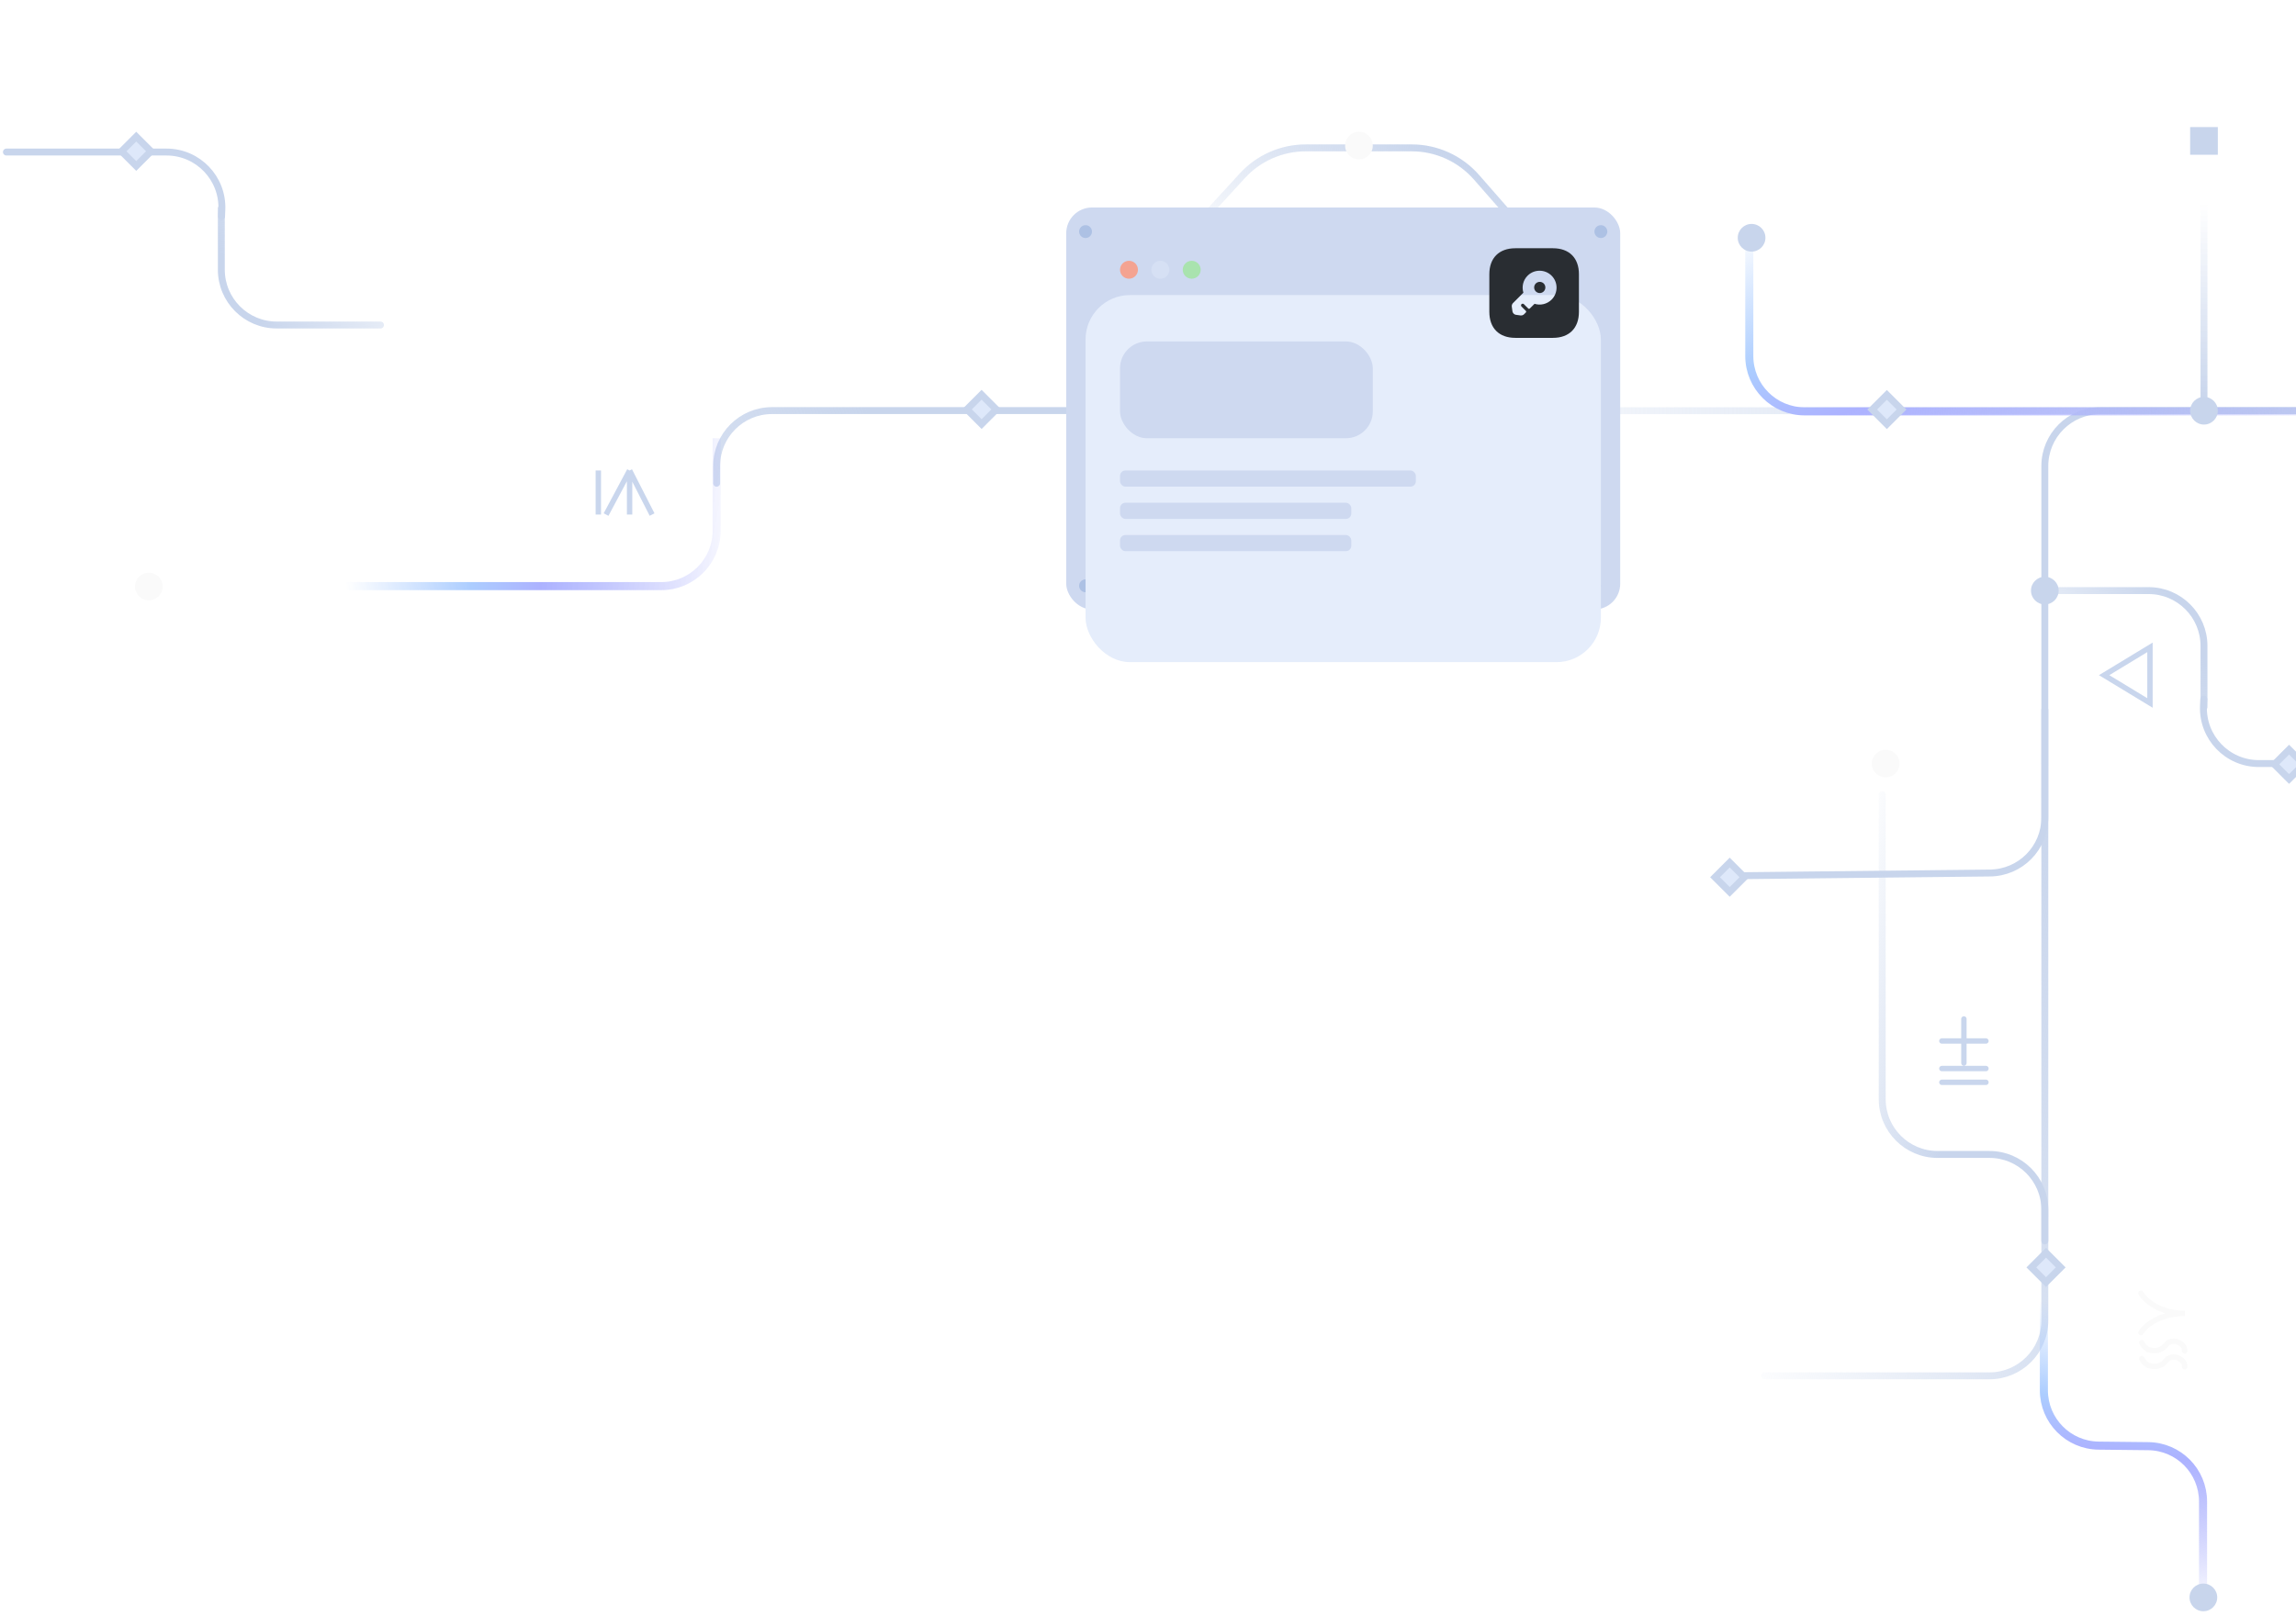 <svg width="358" height="252" viewBox="0 0 358 252" fill="none" xmlns="http://www.w3.org/2000/svg">
<path d="M235.016 33.125L230.22 27.644C227.672 24.732 223.991 23.062 220.122 23.062H203.6C199.839 23.062 196.25 24.641 193.709 27.413L188.472 33.125" stroke="url(#paint0_linear_1447_25881)" stroke-width="1.079" stroke-linecap="round"/>
<path d="M364.152 64.057H327.467C322.7 64.057 318.835 67.921 318.835 72.689V205.944C318.835 210.711 314.97 214.575 310.203 214.575H275.136" stroke="url(#paint1_linear_1447_25881)" stroke-width="1.079" stroke-linecap="round"/>
<path d="M343.504 249.489L343.504 234.173C343.504 229.443 339.698 225.595 334.969 225.544L327.223 225.459C322.494 225.408 318.688 221.56 318.688 216.831L318.688 200.01" stroke="url(#paint2_linear_1447_25881)" stroke-width="1.258"/>
<path d="M269.203 136.6L310.298 136.153C315.028 136.102 318.836 132.252 318.836 127.522V110.704" stroke="#C8D5EC" stroke-width="1.079" stroke-linecap="round"/>
<path d="M318.836 92.11H335.02C339.788 92.11 343.652 95.975 343.652 100.742V110.278" stroke="url(#paint3_linear_1447_25881)" stroke-width="1.079" stroke-linecap="round"/>
<path d="M59.327 50.688L43.142 50.688C38.374 50.688 34.51 46.824 34.51 42.056L34.51 32.52" stroke="url(#paint4_linear_1447_25881)" stroke-width="1.079" stroke-linecap="round"/>
<path d="M343.652 62.978L343.652 31.687" stroke="url(#paint5_linear_1447_25881)" stroke-width="1.079" stroke-linecap="round"/>
<path d="M364.152 64.057L209.857 64.057" stroke="url(#paint6_linear_1447_25881)" stroke-width="1.079" stroke-linecap="round"/>
<path d="M272.756 0V55.525C272.756 60.291 276.62 64.154 281.386 64.154H389.324" stroke="url(#paint7_linear_1447_25881)" stroke-width="1.258"/>
<circle cx="2.158" cy="2.158" r="2.158" transform="matrix(-1 0 0 1 345.811 61.899)" fill="#C8D5EC"/>
<circle cx="2.158" cy="2.158" r="2.158" transform="matrix(-1 0 0 1 320.994 89.952)" fill="#C8D5EC"/>
<circle cx="2.158" cy="2.158" r="2.158" transform="matrix(-1 0 0 1 296.176 116.927)" fill="#FAFAFA"/>
<circle cx="2.158" cy="2.158" r="2.158" transform="matrix(-1 0 0 1 345.715 246.973)" fill="#C8D5EC"/>
<circle cx="2.158" cy="2.158" r="2.158" transform="matrix(-1 0 0 1 275.271 34.924)" fill="#C8D5EC"/>
<circle cx="2.158" cy="2.158" r="2.158" transform="matrix(-1 0 0 1 25.363 89.313)" fill="#FAFAFA"/>
<circle cx="2.158" cy="2.158" r="2.158" transform="matrix(-1 0 0 1 214.051 20.546)" fill="#FAFAFA"/>
<rect width="4.316" height="4.316" transform="matrix(-1 0 0 1 345.811 19.818)" fill="#C8D5EC"/>
<rect x="-0.763" y="-1.28625e-07" width="3.237" height="3.237" transform="matrix(-0.707 -0.707 -0.707 0.707 295.955 63.332)" fill="#DEE8FA" stroke="#C8D5EC" stroke-width="1.079"/>
<rect x="-0.763" y="-1.28625e-07" width="3.237" height="3.237" transform="matrix(-0.707 -0.707 -0.707 0.707 271.451 136.272)" fill="#DEE8FA" stroke="#C8D5EC" stroke-width="1.079"/>
<path d="M391 119.085H352.198C347.29 119.085 343.369 114.998 343.573 110.094L343.618 109.021" stroke="url(#paint8_linear_1447_25881)" stroke-width="1.079" stroke-linecap="round"/>
<path d="M1 23.713L25.965 23.713C30.873 23.713 34.794 27.8 34.59 32.705L34.545 33.778" stroke="url(#paint9_linear_1447_25881)" stroke-width="1.079" stroke-linecap="round"/>
<path d="M170.443 64.037H120.372C115.605 64.037 111.74 67.901 111.74 72.669V75.366" stroke="url(#paint10_linear_1447_25881)" stroke-width="1.079" stroke-linecap="round"/>
<rect x="-0.763" y="-1.28625e-07" width="3.237" height="3.237" transform="matrix(-0.707 -0.707 -0.707 0.707 320.772 197.127)" fill="#DEE8FA" stroke="#C8D5EC" stroke-width="1.079"/>
<rect x="-0.763" y="-1.28625e-07" width="3.237" height="3.237" transform="matrix(-0.707 -0.707 -0.707 0.707 358.668 118.661)" fill="#DEE8FA" stroke="#C8D5EC" stroke-width="1.079"/>
<rect x="0.763" y="6.43126e-08" width="3.237" height="3.237" transform="matrix(0.707 0.707 0.707 -0.707 18.415 23.059)" fill="#DEE8FA" stroke="#C8D5EC" stroke-width="1.079"/>
<rect x="-0.763" y="-1.28625e-07" width="3.237" height="3.237" transform="matrix(-0.707 -0.707 -0.707 0.707 154.803 63.312)" fill="#DEE8FA" stroke="#C8D5EC" stroke-width="1.079"/>
<path d="M318.836 193.535V188.68C318.836 183.913 314.971 180.048 310.204 180.048H302.112C297.344 180.048 293.48 176.183 293.48 171.416V123.941" stroke="url(#paint11_linear_1447_25881)" stroke-width="1.079" stroke-linecap="round"/>
<path d="M335.231 100.96L328.083 105.298L335.231 109.637L335.231 105.298L335.231 100.96Z" stroke="#C9D6ED" stroke-width="0.839"/>
<path d="M309.654 168.796H302.782M309.654 166.649H302.782M309.654 162.354H302.782M306.218 165.79L306.218 158.918" stroke="#C9D6ED" stroke-width="0.839" stroke-linecap="round"/>
<path d="M333.812 207.844C334.527 206.651 336.818 204.837 340.684 204.837C336.818 204.837 334.527 202.881 333.812 201.688M340.643 210.689C340.643 210.324 340.573 210.06 340.311 209.797C340.172 209.659 339.998 209.511 339.829 209.414C339.527 209.239 339.24 209.184 338.896 209.184C338.518 209.184 338.057 209.329 337.82 209.645C337.732 209.763 337.634 209.864 337.533 209.977C337.426 210.098 337.269 210.21 337.132 210.298C336.837 210.487 336.512 210.604 336.167 210.633C335.867 210.659 335.602 210.635 335.311 210.573C335.141 210.537 334.927 210.498 334.79 210.384C334.685 210.296 334.563 210.229 334.464 210.136C334.375 210.052 334.313 209.962 334.239 209.871C334.121 209.727 334.022 209.565 333.943 209.405M340.643 213.154C340.643 212.789 340.573 212.525 340.311 212.262C340.172 212.124 339.998 211.976 339.829 211.879C339.527 211.704 339.24 211.649 338.896 211.649C338.518 211.649 338.057 211.794 337.82 212.11C337.732 212.228 337.634 212.328 337.533 212.442C337.426 212.563 337.269 212.674 337.132 212.763C336.837 212.952 336.512 213.069 336.167 213.098C335.867 213.124 335.602 213.1 335.311 213.038C335.141 213.002 334.927 212.963 334.79 212.848C334.685 212.761 334.563 212.694 334.464 212.601C334.375 212.517 334.313 212.427 334.239 212.336C334.121 212.192 334.022 212.029 333.943 211.87" stroke="#FAFAFA" stroke-width="0.839" stroke-linecap="round"/>
<path d="M101.676 80.251L98.168 73.379M98.168 73.379L94.501 80.251M98.168 73.379L98.168 80.251M93.293 80.251L93.293 73.379" stroke="#C9D6ED" stroke-width="0.839"/>
<path d="M111.74 68.347V82.78C111.74 87.546 107.877 91.409 103.111 91.409H41.716" stroke="url(#paint12_linear_1447_25881)" stroke-width="1.258"/>
<rect x="166.25" y="32.361" width="86.378" height="62.688" rx="4.018" fill="#CED9F0"/>
<circle cx="169.262" cy="36.12" r="1.004" fill="#ADC1E4"/>
<circle cx="249.614" cy="36.12" r="1.004" fill="#ADC1E4"/>
<circle cx="169.262" cy="91.362" r="1.004" fill="#ADC1E4"/>
<circle cx="248.61" cy="91.362" r="1.004" fill="#ADC1E4"/>
<g filter="url(#filter0_d_1447_25881)">
<rect x="169.264" y="35.116" width="80.351" height="57.25" rx="6.925" fill="#E5EDFB"/>
</g>
<path d="M240.084 45.705C240.567 45.705 240.958 45.313 240.958 44.831C240.958 44.349 240.567 43.958 240.084 43.958C239.602 43.958 239.211 44.349 239.211 44.831C239.211 45.313 239.602 45.705 240.084 45.705Z" fill="#292D32"/>
<path d="M242.137 38.716H236.281C233.737 38.716 232.221 40.233 232.221 42.776V48.626C232.221 51.176 233.737 52.693 236.281 52.693H242.13C244.674 52.693 246.191 51.176 246.191 48.633V42.776C246.198 40.233 244.681 38.716 242.137 38.716ZM241.928 46.732C241.208 47.445 240.181 47.668 239.272 47.382L238.531 48.116C238.468 48.178 238.357 48.178 238.287 48.116L237.609 47.438C237.511 47.34 237.343 47.34 237.238 47.438C237.134 47.535 237.141 47.703 237.238 47.808L237.916 48.486C237.986 48.556 237.986 48.668 237.916 48.731L237.63 49.017C237.511 49.143 237.28 49.22 237.113 49.199L236.351 49.094C236.099 49.059 235.869 48.821 235.827 48.57L235.722 47.808C235.694 47.64 235.778 47.41 235.89 47.291L237.532 45.649C237.252 44.74 237.469 43.713 238.189 42.993C239.216 41.966 240.893 41.966 241.928 42.993C242.962 44.02 242.962 45.698 241.928 46.732Z" fill="#292D32"/>
<circle cx="176.035" cy="42.071" r="1.398" fill="#F4A391"/>
<circle cx="180.926" cy="42.072" r="1.398" fill="#D6E0F4"/>
<circle cx="185.816" cy="42.071" r="1.398" fill="#A9E3AE"/>
<rect x="174.637" y="53.252" width="39.415" height="15.095" rx="4.193" fill="#CED9F0"/>
<rect x="174.637" y="73.379" width="46.124" height="2.516" rx="0.839" fill="#CED9F0"/>
<rect x="174.637" y="78.411" width="36.061" height="2.516" rx="0.839" fill="#CED9F0"/>
<rect x="174.637" y="83.442" width="36.061" height="2.516" rx="0.839" fill="#CED9F0"/>
<defs>
<filter id="filter0_d_1447_25881" x="147.627" y="24.381" width="123.624" height="100.523" filterUnits="userSpaceOnUse" color-interpolation-filters="sRGB">
<feFlood flood-opacity="0" result="BackgroundImageFix"/>
<feColorMatrix in="SourceAlpha" type="matrix" values="0 0 0 0 0 0 0 0 0 0 0 0 0 0 0 0 0 0 127 0" result="hardAlpha"/>
<feOffset dy="10.902"/>
<feGaussianBlur stdDeviation="10.818"/>
<feComposite in2="hardAlpha" operator="out"/>
<feColorMatrix type="matrix" values="0 0 0 0 0.698 0 0 0 0 0.767 0 0 0 0 0.912 0 0 0 0.46 0"/>
<feBlend mode="normal" in2="BackgroundImageFix" result="effect1_dropShadow_1447_25881"/>
<feBlend mode="normal" in="SourceGraphic" in2="effect1_dropShadow_1447_25881" result="shape"/>
</filter>
<linearGradient id="paint0_linear_1447_25881" x1="223.45" y1="23.062" x2="208.836" y2="50.845" gradientUnits="userSpaceOnUse">
<stop stop-color="#C8D5EC"/>
<stop offset="1" stop-color="#C8D5EC" stop-opacity="0"/>
</linearGradient>
<linearGradient id="paint1_linear_1447_25881" x1="325.309" y1="146.599" x2="259.478" y2="159.941" gradientUnits="userSpaceOnUse">
<stop stop-color="#C8D5EC"/>
<stop offset="1" stop-color="#C8D5EC" stop-opacity="0"/>
</linearGradient>
<linearGradient id="paint2_linear_1447_25881" x1="320.975" y1="193.721" x2="315.194" y2="249.675" gradientUnits="userSpaceOnUse">
<stop offset="0.167" stop-color="#ACCDFF" stop-opacity="0"/>
<stop offset="0.424" stop-color="#ACCDFF"/>
<stop offset="0.565" stop-color="#ACB2FF"/>
<stop offset="0.971" stop-color="#9AA0FA" stop-opacity="0"/>
</linearGradient>
<linearGradient id="paint3_linear_1447_25881" x1="337.486" y1="92.11" x2="310.149" y2="107.459" gradientUnits="userSpaceOnUse">
<stop stop-color="#C8D5EC"/>
<stop offset="1" stop-color="#C8D5EC" stop-opacity="0"/>
</linearGradient>
<linearGradient id="paint4_linear_1447_25881" x1="40.676" y1="50.688" x2="68.013" y2="35.339" gradientUnits="userSpaceOnUse">
<stop stop-color="#C8D5EC"/>
<stop offset="1" stop-color="#C8D5EC" stop-opacity="0"/>
</linearGradient>
<linearGradient id="paint5_linear_1447_25881" x1="343.152" y1="62.978" x2="343.152" y2="31.687" gradientUnits="userSpaceOnUse">
<stop stop-color="#C8D5EC"/>
<stop offset="1" stop-color="#C8D5EC" stop-opacity="0"/>
</linearGradient>
<linearGradient id="paint6_linear_1447_25881" x1="364.152" y1="64.557" x2="209.857" y2="64.557" gradientUnits="userSpaceOnUse">
<stop stop-color="#C8D5EC"/>
<stop offset="1" stop-color="#C8D5EC" stop-opacity="0"/>
</linearGradient>
<linearGradient id="paint7_linear_1447_25881" x1="266.886" y1="23.062" x2="294.424" y2="99.616" gradientUnits="userSpaceOnUse">
<stop offset="0.167" stop-color="#ACCDFF" stop-opacity="0"/>
<stop offset="0.424" stop-color="#ACCDFF"/>
<stop offset="0.565" stop-color="#ACB2FF"/>
<stop offset="0.971" stop-color="#9AA0FA" stop-opacity="0"/>
</linearGradient>
<linearGradient id="paint8_linear_1447_25881" x1="342.034" y1="119.085" x2="227.931" y2="160.268" gradientUnits="userSpaceOnUse">
<stop stop-color="#C8D5EC"/>
<stop offset="1" stop-color="#C8D5EC" stop-opacity="0"/>
</linearGradient>
<linearGradient id="paint9_linear_1447_25881" x1="36.129" y1="23.713" x2="150.232" y2="-17.47" gradientUnits="userSpaceOnUse">
<stop stop-color="#C8D5EC"/>
<stop offset="1" stop-color="#C8D5EC" stop-opacity="0"/>
</linearGradient>
<linearGradient id="paint10_linear_1447_25881" x1="135.315" y1="64.037" x2="21.211" y2="105.22" gradientUnits="userSpaceOnUse">
<stop stop-color="#C8D5EC"/>
<stop offset="1" stop-color="#C8D5EC" stop-opacity="0"/>
</linearGradient>
<linearGradient id="paint11_linear_1447_25881" x1="299.098" y1="195.367" x2="259.993" y2="186.3" gradientUnits="userSpaceOnUse">
<stop stop-color="#C8D5EC"/>
<stop offset="0.593" stop-color="#C8D5EC" stop-opacity="0"/>
<stop offset="0.793" stop-color="#C8D5EC" stop-opacity="0"/>
</linearGradient>
<linearGradient id="paint12_linear_1447_25881" x1="40.038" y1="136.695" x2="116.228" y2="138.604" gradientUnits="userSpaceOnUse">
<stop offset="0.167" stop-color="#ACCDFF" stop-opacity="0"/>
<stop offset="0.424" stop-color="#ACCDFF"/>
<stop offset="0.565" stop-color="#ACB2FF"/>
<stop offset="0.971" stop-color="#9AA0FA" stop-opacity="0"/>
</linearGradient>
</defs>
</svg>
